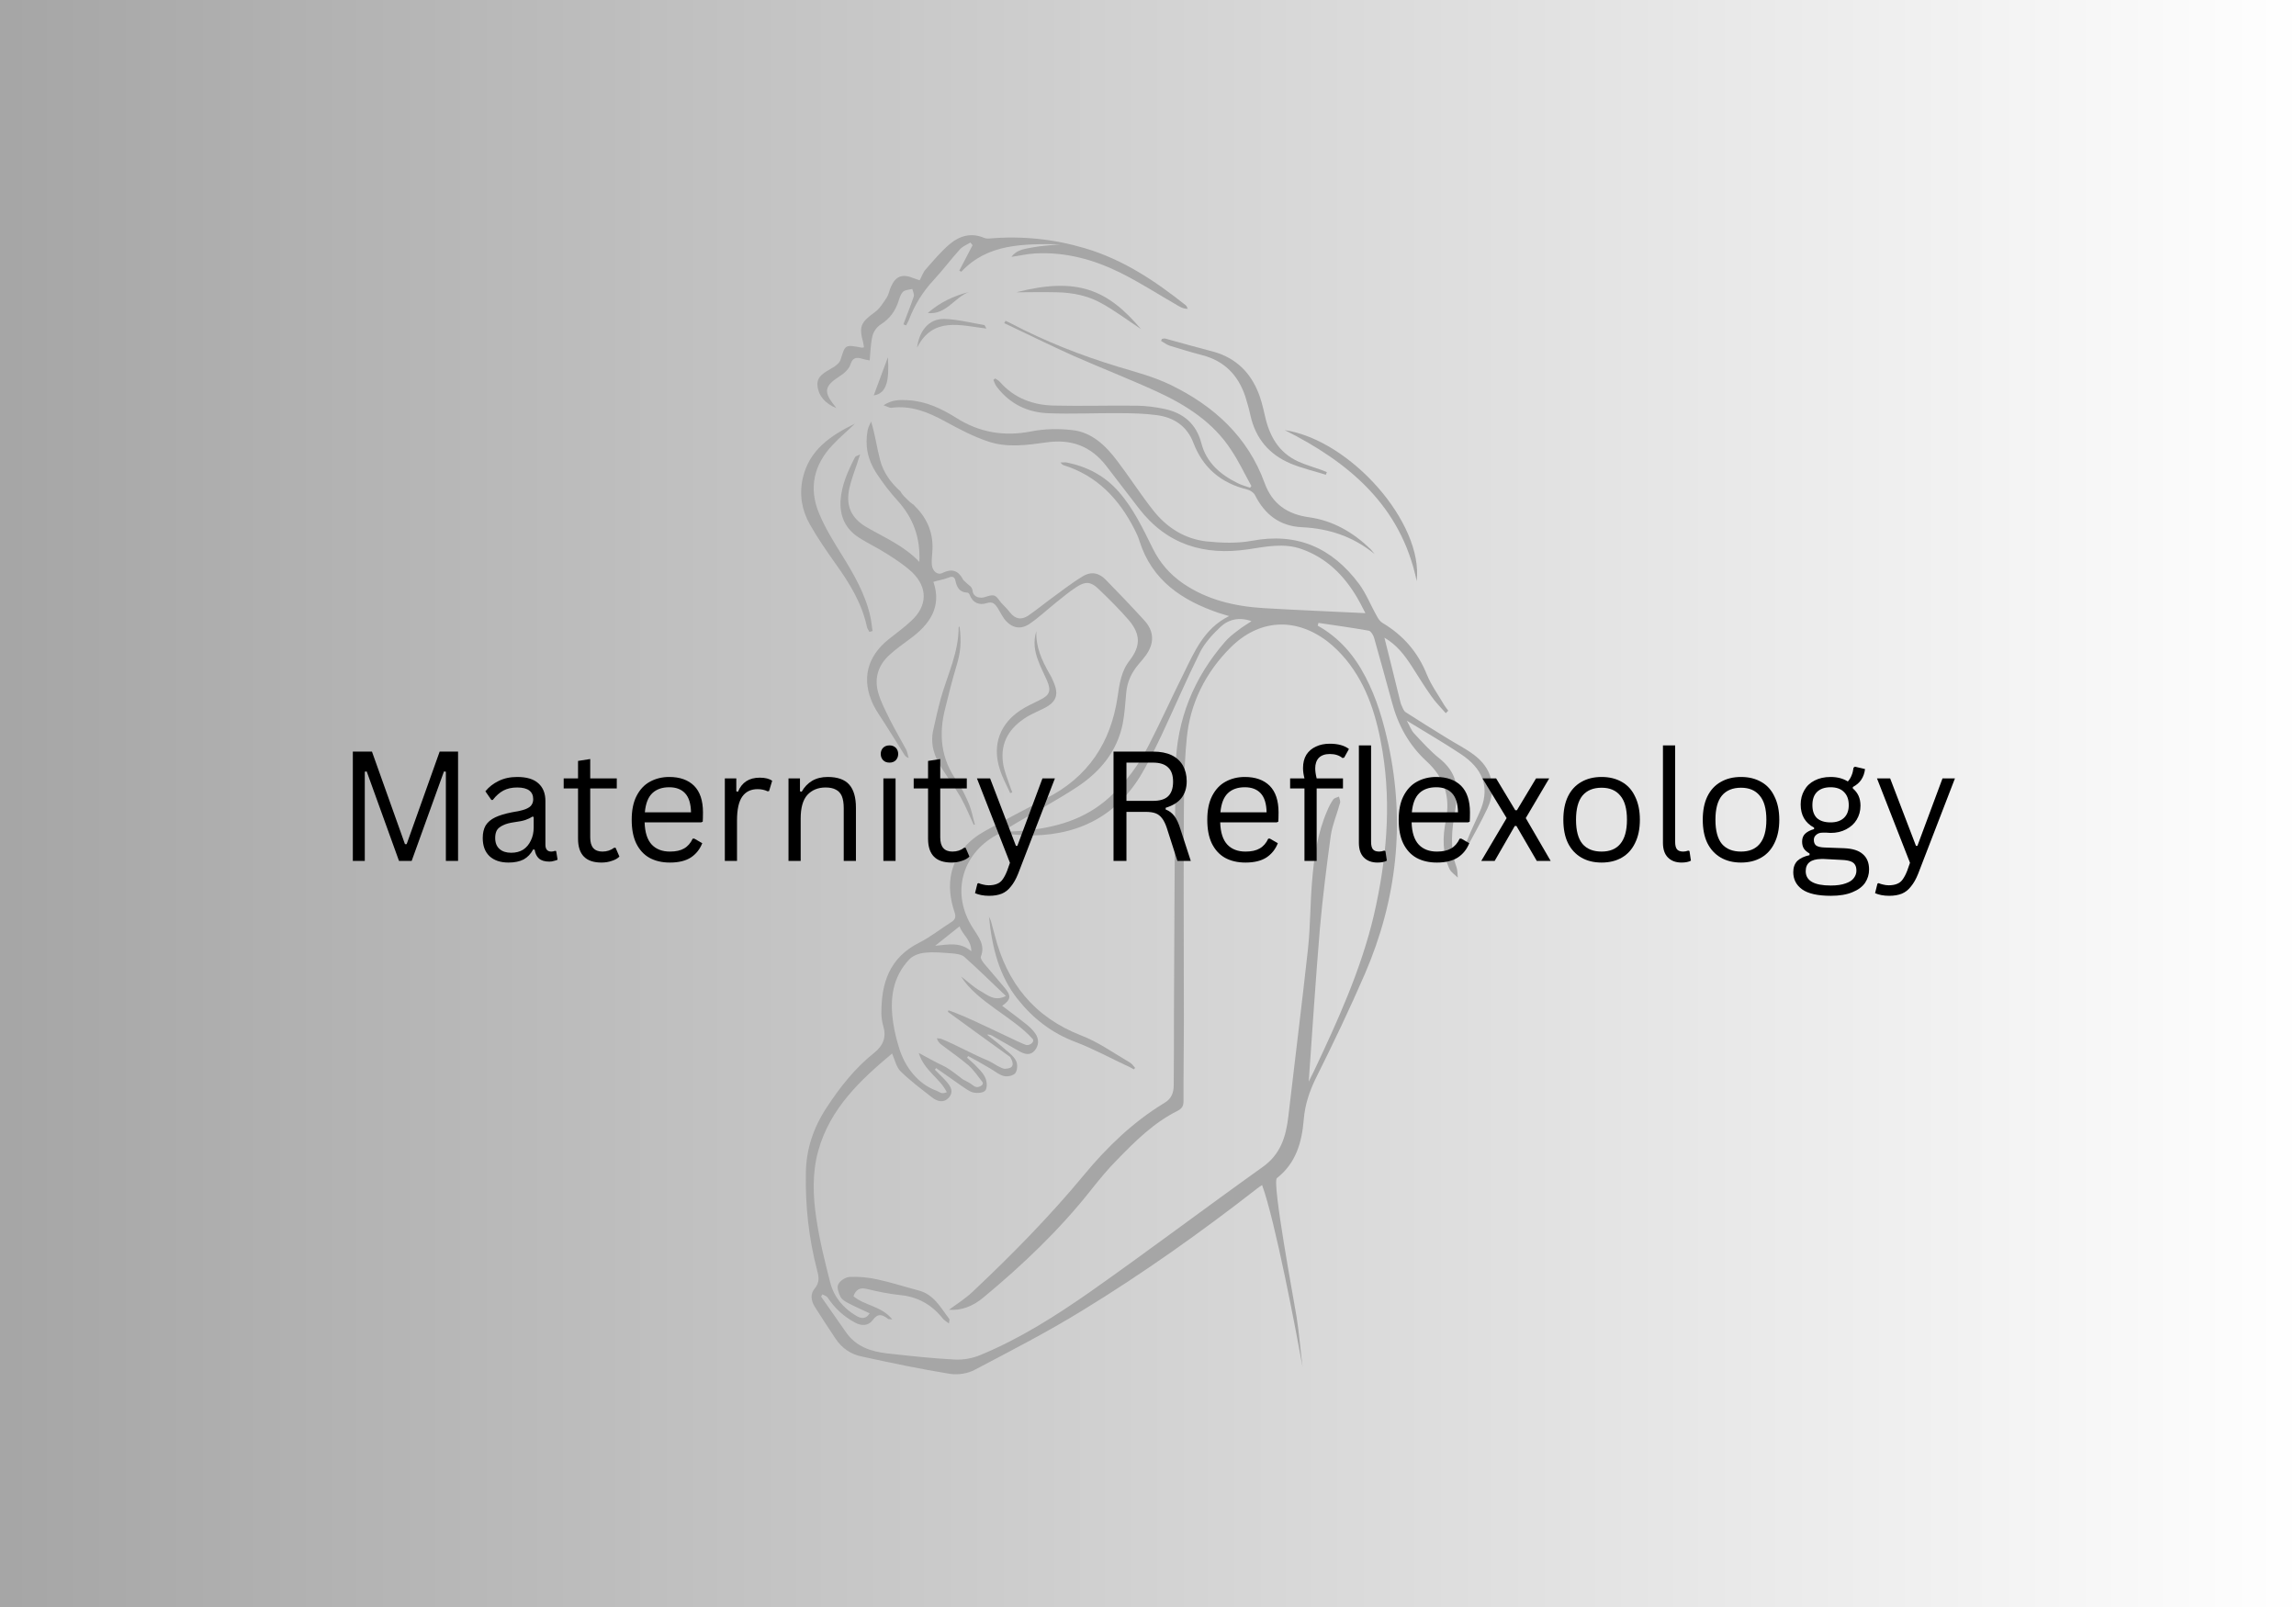 <svg xmlns="http://www.w3.org/2000/svg" xmlns:xlink="http://www.w3.org/1999/xlink" width="200" zoomAndPan="magnify" viewBox="0 0 150 105" height="140" preserveAspectRatio="xMidYMid meet" version="1.0"><defs><g/><linearGradient x1="0" gradientTransform="matrix(0.75, 0, 0, 0.75, 0, -0)" y1="70" x2="200" gradientUnits="userSpaceOnUse" y2="70" id="d61c2b472b"><stop stop-opacity="1" stop-color="rgb(65.099%, 65.099%, 65.099%)" offset="0"/><stop stop-opacity="1" stop-color="rgb(65.234%, 65.234%, 65.234%)" offset="0.008"/><stop stop-opacity="1" stop-color="rgb(65.508%, 65.508%, 65.508%)" offset="0.016"/><stop stop-opacity="1" stop-color="rgb(65.781%, 65.781%, 65.781%)" offset="0.023"/><stop stop-opacity="1" stop-color="rgb(66.052%, 66.052%, 66.052%)" offset="0.031"/><stop stop-opacity="1" stop-color="rgb(66.325%, 66.325%, 66.325%)" offset="0.039"/><stop stop-opacity="1" stop-color="rgb(66.599%, 66.599%, 66.599%)" offset="0.047"/><stop stop-opacity="1" stop-color="rgb(66.872%, 66.872%, 66.872%)" offset="0.055"/><stop stop-opacity="1" stop-color="rgb(67.143%, 67.143%, 67.143%)" offset="0.062"/><stop stop-opacity="1" stop-color="rgb(67.416%, 67.416%, 67.416%)" offset="0.07"/><stop stop-opacity="1" stop-color="rgb(67.69%, 67.69%, 67.69%)" offset="0.078"/><stop stop-opacity="1" stop-color="rgb(67.961%, 67.961%, 67.961%)" offset="0.086"/><stop stop-opacity="1" stop-color="rgb(68.234%, 68.234%, 68.234%)" offset="0.094"/><stop stop-opacity="1" stop-color="rgb(68.507%, 68.507%, 68.507%)" offset="0.102"/><stop stop-opacity="1" stop-color="rgb(68.779%, 68.779%, 68.779%)" offset="0.109"/><stop stop-opacity="1" stop-color="rgb(69.052%, 69.052%, 69.052%)" offset="0.117"/><stop stop-opacity="1" stop-color="rgb(69.325%, 69.325%, 69.325%)" offset="0.125"/><stop stop-opacity="1" stop-color="rgb(69.597%, 69.597%, 69.597%)" offset="0.133"/><stop stop-opacity="1" stop-color="rgb(69.87%, 69.87%, 69.87%)" offset="0.141"/><stop stop-opacity="1" stop-color="rgb(70.143%, 70.143%, 70.143%)" offset="0.148"/><stop stop-opacity="1" stop-color="rgb(70.416%, 70.416%, 70.416%)" offset="0.156"/><stop stop-opacity="1" stop-color="rgb(70.688%, 70.688%, 70.688%)" offset="0.164"/><stop stop-opacity="1" stop-color="rgb(70.961%, 70.961%, 70.961%)" offset="0.172"/><stop stop-opacity="1" stop-color="rgb(71.234%, 71.234%, 71.234%)" offset="0.18"/><stop stop-opacity="1" stop-color="rgb(71.506%, 71.506%, 71.506%)" offset="0.188"/><stop stop-opacity="1" stop-color="rgb(71.779%, 71.779%, 71.779%)" offset="0.195"/><stop stop-opacity="1" stop-color="rgb(72.052%, 72.052%, 72.052%)" offset="0.203"/><stop stop-opacity="1" stop-color="rgb(72.324%, 72.324%, 72.324%)" offset="0.211"/><stop stop-opacity="1" stop-color="rgb(72.597%, 72.597%, 72.597%)" offset="0.219"/><stop stop-opacity="1" stop-color="rgb(72.87%, 72.87%, 72.87%)" offset="0.227"/><stop stop-opacity="1" stop-color="rgb(73.141%, 73.141%, 73.141%)" offset="0.234"/><stop stop-opacity="1" stop-color="rgb(73.415%, 73.415%, 73.415%)" offset="0.242"/><stop stop-opacity="1" stop-color="rgb(73.688%, 73.688%, 73.688%)" offset="0.25"/><stop stop-opacity="1" stop-color="rgb(73.959%, 73.959%, 73.959%)" offset="0.258"/><stop stop-opacity="1" stop-color="rgb(74.232%, 74.232%, 74.232%)" offset="0.266"/><stop stop-opacity="1" stop-color="rgb(74.506%, 74.506%, 74.506%)" offset="0.273"/><stop stop-opacity="1" stop-color="rgb(74.779%, 74.779%, 74.779%)" offset="0.281"/><stop stop-opacity="1" stop-color="rgb(75.05%, 75.05%, 75.05%)" offset="0.289"/><stop stop-opacity="1" stop-color="rgb(75.323%, 75.323%, 75.323%)" offset="0.297"/><stop stop-opacity="1" stop-color="rgb(75.597%, 75.597%, 75.597%)" offset="0.305"/><stop stop-opacity="1" stop-color="rgb(75.868%, 75.868%, 75.868%)" offset="0.312"/><stop stop-opacity="1" stop-color="rgb(76.141%, 76.141%, 76.141%)" offset="0.32"/><stop stop-opacity="1" stop-color="rgb(76.414%, 76.414%, 76.414%)" offset="0.328"/><stop stop-opacity="1" stop-color="rgb(76.686%, 76.686%, 76.686%)" offset="0.336"/><stop stop-opacity="1" stop-color="rgb(76.959%, 76.959%, 76.959%)" offset="0.344"/><stop stop-opacity="1" stop-color="rgb(77.232%, 77.232%, 77.232%)" offset="0.352"/><stop stop-opacity="1" stop-color="rgb(77.504%, 77.504%, 77.504%)" offset="0.359"/><stop stop-opacity="1" stop-color="rgb(77.777%, 77.777%, 77.777%)" offset="0.367"/><stop stop-opacity="1" stop-color="rgb(78.05%, 78.05%, 78.05%)" offset="0.375"/><stop stop-opacity="1" stop-color="rgb(78.322%, 78.322%, 78.322%)" offset="0.383"/><stop stop-opacity="1" stop-color="rgb(78.595%, 78.595%, 78.595%)" offset="0.391"/><stop stop-opacity="1" stop-color="rgb(78.868%, 78.868%, 78.868%)" offset="0.398"/><stop stop-opacity="1" stop-color="rgb(79.141%, 79.141%, 79.141%)" offset="0.406"/><stop stop-opacity="1" stop-color="rgb(79.413%, 79.413%, 79.413%)" offset="0.414"/><stop stop-opacity="1" stop-color="rgb(79.686%, 79.686%, 79.686%)" offset="0.422"/><stop stop-opacity="1" stop-color="rgb(79.959%, 79.959%, 79.959%)" offset="0.43"/><stop stop-opacity="1" stop-color="rgb(80.231%, 80.231%, 80.231%)" offset="0.438"/><stop stop-opacity="1" stop-color="rgb(80.504%, 80.504%, 80.504%)" offset="0.445"/><stop stop-opacity="1" stop-color="rgb(80.777%, 80.777%, 80.777%)" offset="0.453"/><stop stop-opacity="1" stop-color="rgb(81.049%, 81.049%, 81.049%)" offset="0.461"/><stop stop-opacity="1" stop-color="rgb(81.322%, 81.322%, 81.322%)" offset="0.469"/><stop stop-opacity="1" stop-color="rgb(81.595%, 81.595%, 81.595%)" offset="0.477"/><stop stop-opacity="1" stop-color="rgb(81.866%, 81.866%, 81.866%)" offset="0.484"/><stop stop-opacity="1" stop-color="rgb(82.14%, 82.14%, 82.14%)" offset="0.492"/><stop stop-opacity="1" stop-color="rgb(82.413%, 82.413%, 82.413%)" offset="0.5"/><stop stop-opacity="1" stop-color="rgb(82.684%, 82.684%, 82.684%)" offset="0.508"/><stop stop-opacity="1" stop-color="rgb(82.957%, 82.957%, 82.957%)" offset="0.516"/><stop stop-opacity="1" stop-color="rgb(83.231%, 83.231%, 83.231%)" offset="0.523"/><stop stop-opacity="1" stop-color="rgb(83.504%, 83.504%, 83.504%)" offset="0.531"/><stop stop-opacity="1" stop-color="rgb(83.775%, 83.775%, 83.775%)" offset="0.539"/><stop stop-opacity="1" stop-color="rgb(84.048%, 84.048%, 84.048%)" offset="0.547"/><stop stop-opacity="1" stop-color="rgb(84.322%, 84.322%, 84.322%)" offset="0.555"/><stop stop-opacity="1" stop-color="rgb(84.593%, 84.593%, 84.593%)" offset="0.562"/><stop stop-opacity="1" stop-color="rgb(84.866%, 84.866%, 84.866%)" offset="0.57"/><stop stop-opacity="1" stop-color="rgb(85.139%, 85.139%, 85.139%)" offset="0.578"/><stop stop-opacity="1" stop-color="rgb(85.411%, 85.411%, 85.411%)" offset="0.586"/><stop stop-opacity="1" stop-color="rgb(85.684%, 85.684%, 85.684%)" offset="0.594"/><stop stop-opacity="1" stop-color="rgb(85.957%, 85.957%, 85.957%)" offset="0.602"/><stop stop-opacity="1" stop-color="rgb(86.229%, 86.229%, 86.229%)" offset="0.609"/><stop stop-opacity="1" stop-color="rgb(86.502%, 86.502%, 86.502%)" offset="0.617"/><stop stop-opacity="1" stop-color="rgb(86.775%, 86.775%, 86.775%)" offset="0.625"/><stop stop-opacity="1" stop-color="rgb(87.047%, 87.047%, 87.047%)" offset="0.633"/><stop stop-opacity="1" stop-color="rgb(87.32%, 87.32%, 87.32%)" offset="0.641"/><stop stop-opacity="1" stop-color="rgb(87.593%, 87.593%, 87.593%)" offset="0.648"/><stop stop-opacity="1" stop-color="rgb(87.866%, 87.866%, 87.866%)" offset="0.656"/><stop stop-opacity="1" stop-color="rgb(88.138%, 88.138%, 88.138%)" offset="0.664"/><stop stop-opacity="1" stop-color="rgb(88.411%, 88.411%, 88.411%)" offset="0.672"/><stop stop-opacity="1" stop-color="rgb(88.684%, 88.684%, 88.684%)" offset="0.68"/><stop stop-opacity="1" stop-color="rgb(88.956%, 88.956%, 88.956%)" offset="0.688"/><stop stop-opacity="1" stop-color="rgb(89.229%, 89.229%, 89.229%)" offset="0.695"/><stop stop-opacity="1" stop-color="rgb(89.502%, 89.502%, 89.502%)" offset="0.703"/><stop stop-opacity="1" stop-color="rgb(89.774%, 89.774%, 89.774%)" offset="0.711"/><stop stop-opacity="1" stop-color="rgb(90.047%, 90.047%, 90.047%)" offset="0.719"/><stop stop-opacity="1" stop-color="rgb(90.32%, 90.32%, 90.32%)" offset="0.727"/><stop stop-opacity="1" stop-color="rgb(90.591%, 90.591%, 90.591%)" offset="0.734"/><stop stop-opacity="1" stop-color="rgb(90.865%, 90.865%, 90.865%)" offset="0.742"/><stop stop-opacity="1" stop-color="rgb(91.138%, 91.138%, 91.138%)" offset="0.75"/><stop stop-opacity="1" stop-color="rgb(91.409%, 91.409%, 91.409%)" offset="0.758"/><stop stop-opacity="1" stop-color="rgb(91.682%, 91.682%, 91.682%)" offset="0.766"/><stop stop-opacity="1" stop-color="rgb(91.956%, 91.956%, 91.956%)" offset="0.773"/><stop stop-opacity="1" stop-color="rgb(92.229%, 92.229%, 92.229%)" offset="0.781"/><stop stop-opacity="1" stop-color="rgb(92.5%, 92.5%, 92.5%)" offset="0.789"/><stop stop-opacity="1" stop-color="rgb(92.773%, 92.773%, 92.773%)" offset="0.797"/><stop stop-opacity="1" stop-color="rgb(93.047%, 93.047%, 93.047%)" offset="0.805"/><stop stop-opacity="1" stop-color="rgb(93.318%, 93.318%, 93.318%)" offset="0.812"/><stop stop-opacity="1" stop-color="rgb(93.591%, 93.591%, 93.591%)" offset="0.82"/><stop stop-opacity="1" stop-color="rgb(93.864%, 93.864%, 93.864%)" offset="0.828"/><stop stop-opacity="1" stop-color="rgb(94.136%, 94.136%, 94.136%)" offset="0.836"/><stop stop-opacity="1" stop-color="rgb(94.409%, 94.409%, 94.409%)" offset="0.844"/><stop stop-opacity="1" stop-color="rgb(94.682%, 94.682%, 94.682%)" offset="0.852"/><stop stop-opacity="1" stop-color="rgb(94.954%, 94.954%, 94.954%)" offset="0.859"/><stop stop-opacity="1" stop-color="rgb(95.227%, 95.227%, 95.227%)" offset="0.867"/><stop stop-opacity="1" stop-color="rgb(95.5%, 95.5%, 95.5%)" offset="0.875"/><stop stop-opacity="1" stop-color="rgb(95.772%, 95.772%, 95.772%)" offset="0.883"/><stop stop-opacity="1" stop-color="rgb(96.045%, 96.045%, 96.045%)" offset="0.891"/><stop stop-opacity="1" stop-color="rgb(96.318%, 96.318%, 96.318%)" offset="0.898"/><stop stop-opacity="1" stop-color="rgb(96.591%, 96.591%, 96.591%)" offset="0.906"/><stop stop-opacity="1" stop-color="rgb(96.863%, 96.863%, 96.863%)" offset="0.914"/><stop stop-opacity="1" stop-color="rgb(97.136%, 97.136%, 97.136%)" offset="0.922"/><stop stop-opacity="1" stop-color="rgb(97.409%, 97.409%, 97.409%)" offset="0.93"/><stop stop-opacity="1" stop-color="rgb(97.681%, 97.681%, 97.681%)" offset="0.938"/><stop stop-opacity="1" stop-color="rgb(97.954%, 97.954%, 97.954%)" offset="0.945"/><stop stop-opacity="1" stop-color="rgb(98.227%, 98.227%, 98.227%)" offset="0.953"/><stop stop-opacity="1" stop-color="rgb(98.499%, 98.499%, 98.499%)" offset="0.961"/><stop stop-opacity="1" stop-color="rgb(98.772%, 98.772%, 98.772%)" offset="0.969"/><stop stop-opacity="1" stop-color="rgb(99.045%, 99.045%, 99.045%)" offset="0.977"/><stop stop-opacity="1" stop-color="rgb(99.316%, 99.316%, 99.316%)" offset="0.984"/><stop stop-opacity="1" stop-color="rgb(99.59%, 99.59%, 99.59%)" offset="0.992"/><stop stop-opacity="1" stop-color="rgb(99.863%, 99.863%, 99.863%)" offset="1"/></linearGradient><clipPath id="8bb7c40a28"><path d="M 52.176 26 L 97.926 26 L 97.926 90 L 52.176 90 Z M 52.176 26 " clip-rule="nonzero"/></clipPath><clipPath id="6e1a7b5740"><path d="M 53 15.164 L 78 15.164 L 78 27 L 53 27 Z M 53 15.164 " clip-rule="nonzero"/></clipPath><clipPath id="1f187bb442"><path d="M 52.176 27 L 58 27 L 58 42 L 52.176 42 Z M 52.176 27 " clip-rule="nonzero"/></clipPath></defs><rect x="-15" width="180" fill="#ffffff" y="-10.5" height="126" fill-opacity="1"/><rect x="-15" fill="url(#d61c2b472b)" width="180" y="-10.5" height="126"/><g clip-path="url(#8bb7c40a28)"><path fill="#a6a6a6" d="M 53.234 84.18 C 52.93 84.523 52.977 84.973 53.223 85.371 C 53.676 86.078 54.125 86.785 54.594 87.477 C 55 88.086 55.59 88.488 56.281 88.629 C 58.203 89.051 60.133 89.453 62.059 89.766 C 62.582 89.848 63.227 89.75 63.684 89.5 C 66.051 88.254 68.438 87.027 70.715 85.625 C 74.684 83.199 78.469 80.508 82.141 77.648 C 82.219 77.578 82.32 77.523 82.453 77.43 C 83.309 79.77 84.66 86.91 85.098 89.312 C 84.957 88.223 84.879 87.117 84.707 86.039 C 84.527 84.941 83.09 77.242 83.422 76.977 C 84.66 76.008 85.051 74.645 85.172 73.184 C 85.25 72.188 85.539 71.316 85.984 70.414 C 87.102 68.176 88.184 65.91 89.18 63.609 C 91.254 58.789 91.816 53.785 90.703 48.629 C 90.367 47.109 89.941 45.625 89.211 44.234 C 88.488 42.828 87.492 41.664 86.086 40.879 C 86.105 40.82 86.121 40.762 86.137 40.699 C 87.227 40.863 88.324 41.012 89.418 41.207 C 89.559 41.234 89.73 41.504 89.777 41.695 C 90.176 43.094 90.555 44.496 90.938 45.887 C 91.332 47.375 92.051 48.684 93.184 49.727 C 94.352 50.793 94.77 52.051 94.461 53.605 C 94.242 54.668 94.227 55.75 94.691 56.77 C 94.801 57 95.051 57.152 95.238 57.344 C 95.215 57.109 95.23 56.875 95.152 56.648 C 94.707 55.426 94.848 54.199 95.066 52.961 C 95.113 52.695 95.137 52.418 95.16 52.148 C 95.27 51.066 94.895 50.242 94.039 49.555 C 93.434 49.07 92.906 48.477 92.375 47.91 C 92.188 47.703 92.094 47.422 91.91 47.09 C 93.137 47.844 94.305 48.516 95.418 49.258 C 96.871 50.211 97.297 51.387 96.777 52.793 C 96.621 53.195 96.426 53.574 96.258 53.961 C 96.094 54.309 95.953 54.648 95.812 55 C 95.758 55.145 95.75 55.309 95.781 55.477 C 96.25 54.602 96.746 53.734 97.172 52.828 C 97.805 51.461 97.477 50.188 96.266 49.297 C 95.734 48.902 95.129 48.598 94.57 48.25 C 93.652 47.684 92.734 47.117 91.84 46.539 C 91.715 46.457 91.645 46.277 91.582 46.125 C 91.52 46.008 91.488 45.875 91.457 45.742 C 91.133 44.406 90.797 43.07 90.445 41.664 C 91.254 42.137 91.754 42.797 92.219 43.512 C 92.641 44.172 93.051 44.84 93.504 45.48 C 93.777 45.879 94.133 46.227 94.453 46.598 C 94.5 46.547 94.57 46.496 94.617 46.438 C 94.539 46.328 94.445 46.215 94.367 46.094 C 93.977 45.422 93.504 44.777 93.215 44.066 C 92.625 42.602 91.668 41.504 90.324 40.703 C 90.168 40.613 90.043 40.434 89.957 40.266 C 89.559 39.57 89.266 38.805 88.797 38.164 C 87.039 35.801 84.754 34.773 81.785 35.336 C 80.82 35.512 79.801 35.477 78.828 35.375 C 77.391 35.215 76.215 34.465 75.328 33.332 C 74.504 32.285 73.789 31.164 72.98 30.102 C 72.234 29.113 71.332 28.242 70.055 28.102 C 69.168 28 68.234 28.016 67.363 28.188 C 65.59 28.535 63.973 28.258 62.457 27.293 C 61.5 26.691 60.473 26.211 59.309 26.148 C 58.809 26.125 58.297 26.102 57.723 26.477 C 57.961 26.562 58.102 26.656 58.234 26.645 C 59.5 26.477 60.613 26.918 61.695 27.508 C 62.621 28.012 63.555 28.512 64.551 28.844 C 65.793 29.27 67.102 29.082 68.359 28.906 C 70 28.668 71.285 29.16 72.281 30.453 C 72.996 31.375 73.688 32.297 74.402 33.215 C 76.23 35.582 78.656 36.324 81.551 35.891 C 82.703 35.719 83.867 35.461 85.035 35.875 C 86.668 36.453 87.805 37.594 88.66 39.043 C 88.875 39.406 89.055 39.789 89.203 40.062 C 86.996 39.953 84.77 39.867 82.547 39.734 C 80.664 39.617 78.859 39.199 77.273 38.109 C 76.426 37.52 75.781 36.781 75.32 35.852 C 74.676 34.559 74.062 33.238 73.09 32.133 C 72.188 31.098 71.051 30.5 69.73 30.227 C 69.613 30.199 69.496 30.219 69.277 30.219 C 69.387 30.332 69.418 30.375 69.473 30.391 C 71.672 31.074 73.105 32.598 74.121 34.59 C 74.246 34.832 74.363 35.086 74.441 35.344 C 75.258 37.93 77.227 39.234 79.637 40.055 C 79.832 40.117 80.027 40.172 80.297 40.254 C 78.641 41.074 78.02 42.617 77.297 44.074 C 76.527 45.617 75.82 47.188 75.031 48.723 C 74.395 49.996 73.539 51.121 72.48 52.094 C 70.848 53.582 68.875 54.105 66.758 54.285 C 66.371 54.316 65.98 54.348 65.543 54.305 C 65.801 54.145 66.051 53.973 66.324 53.82 C 67.676 53.02 69.062 52.281 70.367 51.422 C 71.859 50.438 72.98 49.109 73.348 47.289 C 73.477 46.621 73.516 45.938 73.578 45.254 C 73.641 44.531 73.945 43.91 74.41 43.371 C 74.566 43.191 74.723 43.004 74.863 42.816 C 75.438 42.008 75.406 41.219 74.723 40.496 C 73.906 39.602 73.074 38.73 72.227 37.867 C 71.805 37.434 71.285 37.316 70.73 37.66 C 69.977 38.117 69.277 38.672 68.562 39.191 C 68.094 39.535 67.645 39.906 67.172 40.227 C 66.727 40.52 66.34 40.457 65.996 40.031 C 65.816 39.797 65.605 39.594 65.406 39.383 C 65.289 39.242 65.156 39.004 64.984 38.926 C 64.719 38.816 64.379 39.059 64.098 39.051 C 63.879 39.051 63.68 38.965 63.578 38.762 C 63.555 38.695 63.539 38.621 63.531 38.555 C 63.508 38.473 63.484 38.406 63.43 38.34 C 63.406 38.312 62.84 37.859 62.902 37.828 C 62.902 37.828 62.902 37.828 62.902 37.832 C 62.59 37.266 62.172 37.141 61.578 37.434 C 61.25 37.602 60.926 37.328 60.879 36.91 C 60.863 36.664 60.879 36.398 60.902 36.145 C 61.02 34.941 60.629 33.914 59.773 33.074 C 59.742 33.047 59.719 33.016 59.688 32.98 C 59.594 32.922 59.5 32.844 59.418 32.777 C 59.293 32.66 59.168 32.535 59.043 32.406 C 58.949 32.305 58.879 32.203 58.816 32.094 C 58.188 31.535 57.707 30.863 57.496 30.055 C 57.285 29.246 57.176 28.402 56.91 27.547 C 56.836 27.727 56.727 27.898 56.688 28.094 C 56.492 29.098 56.688 30.039 57.238 30.887 C 57.656 31.527 58.125 32.148 58.637 32.707 C 59.656 33.832 60.141 35.129 60.062 36.715 C 59.074 35.668 57.812 35.137 56.648 34.465 C 55.605 33.871 55.23 33.035 55.496 31.875 C 55.621 31.324 55.824 30.801 56.004 30.266 C 56.047 30.109 56.102 29.961 56.195 29.688 C 56.008 29.789 55.902 29.801 55.863 29.867 C 55.402 30.762 54.984 31.672 54.914 32.707 C 54.859 33.73 55.23 34.551 56.094 35.113 C 56.68 35.492 57.316 35.789 57.906 36.164 C 58.492 36.539 59.09 36.918 59.594 37.395 C 60.629 38.395 60.59 39.609 59.523 40.574 C 59.074 41.004 58.547 41.371 58.062 41.766 C 56.633 42.902 56.266 44.406 57.051 46.047 C 57.27 46.496 57.566 46.883 57.828 47.312 C 58.25 47.969 58.66 48.637 59.074 49.297 C 59.137 49.391 59.199 49.48 59.367 49.523 C 59.305 49.344 59.289 49.145 59.199 48.973 C 58.855 48.332 58.48 47.695 58.148 47.043 C 57.859 46.449 57.535 45.855 57.363 45.215 C 57.113 44.293 57.387 43.449 58.102 42.801 C 58.512 42.422 58.973 42.094 59.43 41.758 C 60.73 40.812 61.547 39.664 60.98 38.016 C 61.32 37.914 61.656 37.867 61.965 37.742 C 62.215 37.633 62.363 37.688 62.418 37.938 C 62.512 38.375 62.68 38.707 63.211 38.723 C 63.258 38.723 63.336 38.805 63.352 38.871 C 63.555 39.406 63.988 39.562 64.473 39.406 C 64.859 39.285 65 39.469 65.172 39.711 C 65.32 39.945 65.434 40.188 65.59 40.41 C 66.043 41.02 66.633 41.176 67.246 40.773 C 67.855 40.359 68.391 39.855 68.965 39.391 C 69.418 39.039 69.859 38.652 70.352 38.34 C 70.91 37.977 71.27 38.008 71.742 38.457 C 72.449 39.133 73.133 39.812 73.773 40.551 C 74.52 41.461 74.52 42.211 73.805 43.148 C 73.242 43.863 73.133 44.699 73.012 45.543 C 72.566 48.535 71.082 50.777 68.344 52.168 C 67.016 52.852 65.684 53.559 64.371 54.285 C 63.297 54.879 62.48 55.734 62.168 56.988 C 61.965 57.887 62.074 58.758 62.363 59.605 C 62.465 59.906 62.41 60.086 62.152 60.246 C 61.453 60.691 60.785 61.223 60.055 61.594 C 58.109 62.566 57.566 64.238 57.582 66.23 C 57.59 66.496 57.625 66.773 57.703 67.031 C 57.922 67.77 57.703 68.316 57.113 68.789 C 55.859 69.785 54.875 71.035 54.004 72.367 C 53.148 73.664 52.664 75.082 52.648 76.652 C 52.609 78.797 52.836 80.906 53.379 82.984 C 53.496 83.402 53.566 83.777 53.234 84.18 Z M 62.184 62.293 C 62.465 62.316 62.805 62.355 63 62.52 C 63.902 63.32 64.766 64.176 65.715 65.078 C 64.969 65.453 64.531 65.016 64.082 64.77 C 63.613 64.512 63.227 64.129 62.789 63.805 C 63.832 65.469 66.191 66.449 67.473 67.895 C 67.598 68.105 67.27 68.312 67.059 68.281 C 66.812 68.25 63.754 66.695 62.543 66.23 C 62.355 66.145 62.152 66.082 61.965 66.012 C 61.949 66.043 61.934 66.082 61.926 66.113 C 63.273 67.094 64.609 68.066 65.992 69.059 C 66.445 69.816 65.855 69.809 65.691 69.832 C 65.441 69.871 64.828 69.418 64.609 69.324 C 63.527 68.883 62.59 68.328 61.516 67.887 C 61.422 67.848 61.312 67.855 61.203 67.84 C 61.266 68.035 61.359 68.141 61.469 68.23 C 62.059 68.688 62.688 69.109 63.258 69.598 C 63.605 69.902 63.879 70.305 64.176 70.688 C 64.301 70.848 64.066 70.988 63.926 71.02 C 63.707 71.082 63.539 70.879 63.375 70.781 C 63.234 70.688 63.062 70.617 62.914 70.531 C 62.766 70.422 62.617 70.312 62.473 70.195 C 62.184 69.977 61.891 69.754 61.555 69.605 C 61.062 69.371 60.605 69.109 60.023 68.797 C 60.363 69.945 61.406 70.445 61.855 71.363 C 61.484 71.52 61.406 71.348 61.188 71.27 C 59.98 70.832 59.121 69.73 58.738 68.469 C 58.574 67.941 58.434 67.379 58.355 66.836 C 58.125 65.305 58.293 63.852 59.414 62.676 C 59.656 62.426 60.082 62.277 60.441 62.25 C 61.016 62.188 61.609 62.25 62.184 62.293 Z M 62.688 60.527 C 62.883 61.09 63.457 61.406 63.457 62.156 C 62.719 61.523 61.949 61.719 61.094 61.797 C 61.672 61.34 62.152 60.957 62.688 60.527 Z M 53.645 84.723 C 53.668 84.66 53.691 84.621 53.723 84.57 C 53.84 84.633 53.996 84.676 54.062 84.77 C 54.531 85.473 55.113 86.016 55.852 86.414 C 56.297 86.652 56.723 86.637 57.012 86.258 C 57.363 85.781 57.641 85.891 58.016 86.172 C 58.047 86.203 58.125 86.188 58.297 86.211 C 57.578 85.316 56.477 85.316 55.758 84.691 C 55.914 84.266 56.172 84.102 56.629 84.219 C 57.348 84.391 58.062 84.539 58.793 84.617 C 59.945 84.723 60.863 85.238 61.586 86.141 C 61.672 86.258 61.809 86.328 61.996 86.473 C 62.012 86.297 62.051 86.211 62.012 86.172 C 61.453 85.441 61.016 84.57 59.992 84.312 C 59.105 84.078 58.234 83.793 57.332 83.598 C 56.723 83.465 56.109 83.402 55.512 83.434 C 55.246 83.441 54.875 83.684 54.766 83.914 C 54.656 84.117 54.789 84.492 54.914 84.738 C 55 84.91 55.23 85.051 55.418 85.145 C 55.867 85.387 56.336 85.578 56.816 85.812 C 56.555 86.219 56.25 86.156 55.93 85.969 C 55.09 85.473 54.484 84.742 54.242 83.809 C 53.887 82.422 53.535 81.023 53.332 79.609 C 53.109 78.145 53.055 76.637 53.457 75.191 C 54.234 72.406 56.227 70.555 58.281 68.836 C 58.465 69.258 58.559 69.73 58.84 70.004 C 59.477 70.625 60.191 71.16 60.895 71.707 C 61.234 71.969 61.656 72.094 61.996 71.707 C 62.324 71.316 62.105 70.977 61.824 70.656 C 61.586 70.383 61.32 70.145 61.078 69.895 C 61.109 69.855 61.133 69.824 61.156 69.785 C 61.719 70.168 62.262 70.57 62.82 70.953 C 63.07 71.113 63.312 71.316 63.574 71.379 C 63.832 71.441 64.215 71.418 64.363 71.262 C 64.5 71.113 64.488 70.727 64.398 70.492 C 64.301 70.215 64.082 69.973 63.863 69.754 C 63.656 69.512 63.406 69.324 63.18 69.109 C 63.203 69.078 63.227 69.031 63.25 69 C 63.723 69.258 64.184 69.512 64.641 69.785 C 64.953 69.957 65.242 70.215 65.574 70.305 C 65.809 70.367 66.191 70.289 66.328 70.121 C 66.469 69.949 66.492 69.543 66.391 69.34 C 66.258 69.047 65.965 68.812 65.699 68.594 C 65.32 68.246 64.891 67.926 64.48 67.598 C 64.641 67.586 64.742 67.629 64.844 67.688 C 65.434 68.02 66.027 68.363 66.617 68.703 C 66.953 68.883 67.309 68.984 67.598 68.641 C 67.879 68.301 67.887 67.895 67.645 67.539 C 67.488 67.305 67.27 67.102 67.039 66.914 C 66.539 66.512 66.004 66.121 65.473 65.719 C 66.043 65.32 66.082 65.07 65.637 64.543 C 65.195 64.008 64.734 63.484 64.285 62.949 C 64.184 62.824 64.035 62.605 64.082 62.496 C 64.387 61.734 63.91 61.207 63.555 60.629 C 62.137 58.426 62.793 55.848 65.078 54.57 C 65.172 54.516 65.289 54.461 65.406 54.473 C 66.098 54.508 66.789 54.59 67.488 54.586 C 70.738 54.527 73.215 53.109 74.785 50.215 C 75.172 49.512 75.531 48.789 75.871 48.066 C 76.723 46.246 77.52 44.391 78.406 42.602 C 78.719 41.996 79.215 41.453 79.723 40.973 C 80.258 40.465 80.961 40.301 81.762 40.586 C 81.418 40.816 81.113 40.996 80.844 41.215 C 80.555 41.43 80.273 41.656 80.039 41.926 C 77.988 44.285 76.867 47.027 76.805 50.141 C 76.727 55.512 76.727 60.879 76.695 66.238 C 76.695 67.801 76.695 69.355 76.68 70.906 C 76.68 71.402 76.527 71.801 76.074 72.062 C 74.023 73.309 72.332 74.941 70.824 76.762 C 68.578 79.477 66.105 81.988 63.539 84.406 C 63.07 84.848 62.512 85.207 61.996 85.578 C 62.805 85.645 63.562 85.348 64.238 84.785 C 66.805 82.656 69.215 80.367 71.285 77.742 C 71.828 77.055 72.387 76.379 72.996 75.766 C 74.176 74.551 75.383 73.355 76.922 72.586 C 77.242 72.422 77.32 72.25 77.32 71.922 C 77.312 70.211 77.344 68.5 77.344 66.789 C 77.344 62.746 77.32 58.699 77.336 54.648 C 77.352 52.5 77.32 50.336 77.535 48.207 C 77.754 45.949 78.758 43.945 80.383 42.32 C 82.234 40.465 84.59 40.312 86.684 41.879 C 87.141 42.23 87.555 42.637 87.934 43.094 C 89.359 44.832 89.965 46.926 90.324 49.102 C 90.906 52.695 90.57 56.242 89.762 59.773 C 88.922 63.352 87.398 66.684 85.844 69.98 C 85.719 70.227 85.602 70.461 85.5 70.672 C 85.734 67.352 85.953 64.008 86.23 60.668 C 86.41 58.633 86.668 56.598 86.945 54.57 C 87.055 53.855 87.359 53.164 87.547 52.457 C 87.586 52.34 87.5 52.184 87.477 52.047 C 87.344 52.105 87.172 52.141 87.102 52.238 C 86.945 52.461 86.816 52.711 86.715 52.957 C 86.07 54.434 85.844 56.004 85.719 57.586 C 85.594 59.055 85.609 60.527 85.453 61.992 C 85.051 65.656 84.59 69.316 84.164 72.98 C 84.008 74.297 83.648 75.438 82.477 76.262 C 78.703 78.953 75.016 81.738 71.223 84.406 C 68.965 85.984 66.617 87.477 64.051 88.535 C 63.539 88.754 62.914 88.863 62.371 88.832 C 60.879 88.754 59.402 88.59 57.922 88.426 C 56.887 88.301 55.934 87.992 55.277 87.059 C 54.734 86.281 54.188 85.496 53.645 84.723 Z M 53.645 84.723 " fill-opacity="1" fill-rule="evenodd"/></g><path fill="#a6a6a6" d="M 65.605 21.113 C 67.105 21.82 68.594 22.559 70.086 23.23 C 71.922 24.039 73.781 24.762 75.59 25.59 C 77.496 26.469 79.262 27.594 80.43 29.398 C 80.934 30.145 81.316 30.969 81.754 31.758 C 81.719 31.797 81.688 31.836 81.668 31.867 C 81.395 31.77 81.098 31.695 80.84 31.559 C 79.723 31.004 78.812 30.227 78.484 28.953 C 78.152 27.68 77.301 26.98 76.074 26.719 C 75.492 26.598 74.891 26.516 74.301 26.508 C 72.488 26.484 70.684 26.543 68.863 26.5 C 67.496 26.473 66.258 26.02 65.32 24.949 C 65.238 24.855 65.125 24.801 65.016 24.727 C 64.969 24.762 64.938 24.793 64.898 24.824 C 64.969 24.98 65.023 25.164 65.141 25.301 C 65.988 26.398 67.137 26.953 68.492 27 C 70.039 27.062 71.602 26.98 73.148 26.996 C 73.957 27 74.77 27.016 75.547 27.121 C 76.68 27.262 77.551 27.84 77.965 28.934 C 78.594 30.574 79.777 31.566 81.48 31.984 C 81.668 32.027 81.898 32.18 81.984 32.34 C 82.629 33.621 83.602 34.379 85.066 34.449 C 86.82 34.531 88.41 35.059 89.809 36.203 C 89.715 36.098 89.637 35.98 89.543 35.883 C 88.41 34.789 87.102 34.02 85.523 33.797 C 84.102 33.602 83.121 32.93 82.621 31.566 C 81.52 28.527 79.293 26.516 76.477 25.148 C 75.383 24.617 74.176 24.301 73.004 23.949 C 70.598 23.215 68.266 22.297 66.043 21.129 C 65.926 21.062 65.809 21.016 65.691 20.961 C 65.668 21.016 65.637 21.055 65.605 21.113 Z M 65.605 21.113 " fill-opacity="1" fill-rule="evenodd"/><g clip-path="url(#6e1a7b5740)"><path fill="#a6a6a6" d="M 63.539 16.02 C 63.25 16.578 62.961 17.129 62.672 17.684 C 62.715 17.707 62.762 17.73 62.805 17.754 C 64.508 15.926 66.805 15.926 69.262 15.961 C 68.594 16.027 68.031 16.062 67.488 16.16 C 66.984 16.258 66.422 16.301 66.082 16.781 C 66.602 16.711 67.105 16.586 67.629 16.559 C 69.617 16.453 71.453 16.961 73.172 17.809 C 74.488 18.461 75.719 19.262 76.992 19.992 C 77.164 20.09 77.336 20.18 77.598 20.18 C 77.551 20.098 77.535 19.992 77.457 19.938 C 75.484 18.375 73.422 16.977 70.879 16.219 C 68.844 15.617 66.773 15.402 64.656 15.582 C 64.531 15.594 64.383 15.582 64.285 15.539 C 63.43 15.176 62.68 15.426 62.074 15.926 C 61.477 16.426 60.984 17.027 60.473 17.605 C 60.301 17.793 60.227 18.055 60.082 18.312 C 59.945 18.258 59.82 18.23 59.703 18.184 C 58.973 17.875 58.527 18.023 58.219 18.711 C 58.102 18.949 58.07 19.219 57.938 19.434 C 57.703 19.781 57.488 20.152 57.16 20.391 C 56.227 21.07 56.102 21.324 56.398 22.406 C 56.414 22.504 56.43 22.598 56.445 22.695 C 56.375 22.703 56.328 22.727 56.305 22.715 C 55.199 22.508 55.223 22.508 54.914 23.508 C 54.844 23.727 54.562 23.938 54.328 24.066 C 53.848 24.352 53.332 24.594 53.41 25.23 C 53.488 25.906 53.941 26.379 54.641 26.664 C 54.609 26.621 54.57 26.562 54.531 26.516 C 53.777 25.59 53.863 25.215 54.875 24.57 C 55.16 24.391 55.465 24.109 55.559 23.816 C 55.699 23.391 55.914 23.312 56.32 23.441 C 56.492 23.492 56.66 23.52 56.816 23.551 C 56.871 22.988 56.879 22.449 56.996 21.957 C 57.059 21.684 57.277 21.371 57.516 21.215 C 58.125 20.836 58.48 20.336 58.691 19.707 C 58.762 19.48 58.84 19.223 58.996 19.062 C 59.137 18.934 59.398 18.934 59.602 18.879 C 59.641 19.039 59.742 19.23 59.695 19.379 C 59.492 19.988 59.242 20.586 59.02 21.191 C 59.074 21.215 59.137 21.238 59.199 21.262 C 59.258 21.121 59.352 20.992 59.398 20.852 C 59.766 19.906 60.285 19.062 61 18.293 C 61.602 17.648 62.121 16.938 62.715 16.289 C 62.883 16.102 63.164 15.988 63.398 15.848 C 63.445 15.91 63.492 15.965 63.539 16.02 Z M 63.539 16.02 " fill-opacity="1" fill-rule="evenodd"/></g><g clip-path="url(#1f187bb442)"><path fill="#a6a6a6" d="M 57.004 41.227 C 56.957 40.914 56.926 40.602 56.863 40.301 C 56.539 38.824 55.793 37.539 55.012 36.277 C 54.461 35.398 53.91 34.504 53.512 33.547 C 52.82 31.898 53.164 30.363 54.398 29.07 C 54.855 28.578 55.379 28.148 55.852 27.68 C 54.281 28.453 52.867 29.383 52.445 31.25 C 52.207 32.32 52.383 33.344 52.914 34.273 C 53.418 35.16 54.004 36.008 54.594 36.84 C 55.496 38.105 56.297 39.391 56.633 40.938 C 56.648 41.059 56.738 41.168 56.801 41.289 C 56.863 41.27 56.934 41.25 57.004 41.227 Z M 57.004 41.227 " fill-opacity="1" fill-rule="evenodd"/></g><path fill="#a6a6a6" d="M 75.855 22.277 C 76.051 22.387 76.238 22.535 76.449 22.598 C 77.148 22.812 77.848 23.027 78.547 23.207 C 79.984 23.582 80.879 24.5 81.348 25.879 C 81.48 26.297 81.605 26.73 81.695 27.152 C 82.031 28.656 82.918 29.695 84.309 30.285 C 85.051 30.594 85.844 30.777 86.621 31.02 C 86.637 30.957 86.668 30.91 86.684 30.848 C 86.574 30.805 86.457 30.754 86.348 30.711 C 85.828 30.523 85.297 30.375 84.816 30.156 C 83.516 29.562 82.918 28.461 82.629 27.121 C 82.496 26.543 82.359 25.961 82.109 25.422 C 81.52 24.121 80.523 23.281 79.105 22.934 C 78.105 22.676 77.109 22.387 76.105 22.117 C 76.051 22.109 75.98 22.133 75.918 22.141 C 75.887 22.18 75.871 22.234 75.855 22.277 Z M 75.855 22.277 " fill-opacity="1" fill-rule="evenodd"/><path fill="#a6a6a6" d="M 83.93 28.102 C 88.098 30.195 91.527 33.027 92.555 37.969 C 92.996 34.164 88.238 28.758 83.93 28.102 Z M 83.93 28.102 " fill-opacity="1" fill-rule="evenodd"/><path fill="#a6a6a6" d="M 63.691 53.875 C 63.559 53.43 63.484 52.965 63.312 52.547 C 63.094 52.043 62.867 51.539 62.559 51.098 C 61.461 49.602 61.305 47.969 61.766 46.227 C 61.98 45.355 62.199 44.48 62.457 43.613 C 62.762 42.625 62.82 41.996 62.691 40.938 C 62.668 40.949 62.629 40.965 62.629 40.98 C 62.633 42.629 61.902 44.086 61.469 45.617 C 61.281 46.293 61.133 46.973 60.98 47.656 C 60.754 48.605 61.035 49.445 61.547 50.227 C 61.949 50.863 62.402 51.461 62.773 52.113 C 63.094 52.688 63.336 53.293 63.613 53.891 C 63.637 53.883 63.664 53.883 63.691 53.875 Z M 63.691 53.875 " fill-opacity="1" fill-rule="evenodd"/><path fill="#a6a6a6" d="M 67.707 41.242 C 67.496 41.898 67.582 42.547 67.832 43.18 C 67.992 43.621 68.219 44.043 68.406 44.477 C 68.688 45.148 68.578 45.426 67.922 45.742 C 67.52 45.953 67.082 46.133 66.703 46.387 C 65.32 47.277 64.812 48.68 65.312 50.242 C 65.473 50.785 65.762 51.297 65.996 51.824 C 66.043 51.809 66.09 51.789 66.137 51.77 C 66.082 51.633 66.02 51.496 65.98 51.359 C 65.816 50.859 65.59 50.359 65.527 49.844 C 65.336 48.477 65.98 47.516 67.105 46.828 C 67.457 46.617 67.84 46.465 68.195 46.285 C 69.012 45.875 69.191 45.391 68.832 44.57 C 68.758 44.383 68.672 44.195 68.562 44.02 C 68.07 43.156 67.66 42.273 67.707 41.242 Z M 67.707 41.242 " fill-opacity="1" fill-rule="evenodd"/><path fill="#a6a6a6" d="M 74.543 21.504 C 72.355 18.914 70.379 18.078 66.391 19.098 C 67.121 19.098 68.094 19.074 69.074 19.098 C 70.102 19.121 71.098 19.324 71.984 19.828 C 72.855 20.312 73.648 20.91 74.543 21.504 Z M 74.543 21.504 " fill-opacity="1" fill-rule="evenodd"/><path fill="#a6a6a6" d="M 59.914 22.715 C 60.953 20.676 62.723 21.258 64.445 21.469 C 64.363 21.34 64.336 21.246 64.309 21.238 C 63.43 21.094 62.559 20.863 61.688 20.84 C 60.715 20.82 60.055 21.578 59.914 22.715 Z M 59.914 22.715 " fill-opacity="1" fill-rule="evenodd"/><path fill="#a6a6a6" d="M 60.613 20.453 C 61.809 20.586 62.348 19.434 63.305 19.078 C 62.309 19.332 61.398 19.758 60.613 20.453 Z M 60.613 20.453 " fill-opacity="1" fill-rule="evenodd"/><path fill="#a6a6a6" d="M 58.008 23.34 C 57.688 24.188 57.387 25.012 57.082 25.836 C 57.953 25.707 58.102 24.816 58.008 23.34 Z M 58.008 23.34 " fill-opacity="1" fill-rule="evenodd"/><path fill="#a6a6a6" d="M 64.609 59.883 C 64.812 61.906 65.258 63.727 66.477 65.273 C 67.48 66.539 68.695 67.488 70.242 68.074 C 71.453 68.531 72.605 69.172 73.805 69.723 C 73.898 69.77 73.988 69.824 74.082 69.871 C 74.105 69.832 74.129 69.809 74.16 69.777 C 74.051 69.652 73.941 69.496 73.805 69.418 C 72.762 68.812 71.766 68.09 70.645 67.66 C 67.566 66.465 65.777 64.223 64.984 61.09 C 64.906 60.777 64.812 60.477 64.734 60.16 C 64.703 60.098 64.672 60.039 64.609 59.883 Z M 64.609 59.883 " fill-opacity="1" fill-rule="evenodd"/><g fill="#000000" fill-opacity="1"><g transform="translate(21.973, 56.25)"><g><path d="M 1.859 0 L 1.078 0 L 1.078 -7.141 L 2.328 -7.141 L 4.484 -1.094 L 4.594 -1.094 L 6.75 -7.141 L 7.953 -7.141 L 7.953 0 L 7.156 0 L 7.156 -5.828 L 7.031 -5.844 L 4.922 0 L 4.094 0 L 1.984 -5.844 L 1.859 -5.828 Z M 1.859 0 "/></g></g></g><g fill="#000000" fill-opacity="1"><g transform="translate(31.007, 56.25)"><g><path d="M 2.219 0.109 C 1.688 0.109 1.27 -0.031 0.969 -0.312 C 0.676 -0.594 0.531 -0.988 0.531 -1.5 C 0.531 -1.82 0.594 -2.094 0.719 -2.312 C 0.852 -2.531 1.062 -2.707 1.344 -2.844 C 1.625 -2.977 1.984 -3.086 2.422 -3.172 C 2.816 -3.234 3.113 -3.301 3.312 -3.375 C 3.52 -3.457 3.656 -3.551 3.719 -3.656 C 3.789 -3.758 3.828 -3.883 3.828 -4.031 C 3.828 -4.281 3.742 -4.469 3.578 -4.594 C 3.41 -4.727 3.145 -4.797 2.781 -4.797 C 2.426 -4.797 2.125 -4.727 1.875 -4.594 C 1.625 -4.457 1.395 -4.254 1.188 -3.984 L 1.094 -3.984 L 0.703 -4.547 C 0.93 -4.828 1.219 -5.051 1.562 -5.219 C 1.914 -5.395 2.32 -5.484 2.781 -5.484 C 3.406 -5.484 3.867 -5.344 4.172 -5.062 C 4.473 -4.789 4.625 -4.41 4.625 -3.922 L 4.625 -1.062 C 4.625 -0.758 4.754 -0.609 5.016 -0.609 C 5.098 -0.609 5.176 -0.625 5.25 -0.656 L 5.328 -0.641 L 5.422 -0.078 C 5.359 -0.047 5.281 -0.02 5.188 0 C 5.094 0.031 4.992 0.047 4.891 0.047 C 4.586 0.047 4.359 -0.02 4.203 -0.156 C 4.055 -0.289 3.961 -0.484 3.922 -0.734 L 3.828 -0.75 C 3.672 -0.457 3.461 -0.238 3.203 -0.094 C 2.941 0.039 2.613 0.109 2.219 0.109 Z M 2.391 -0.531 C 2.691 -0.531 2.953 -0.598 3.172 -0.734 C 3.391 -0.879 3.555 -1.078 3.672 -1.328 C 3.797 -1.578 3.859 -1.863 3.859 -2.188 L 3.859 -2.875 L 3.766 -2.891 C 3.641 -2.805 3.488 -2.734 3.312 -2.672 C 3.145 -2.617 2.91 -2.57 2.609 -2.531 C 2.297 -2.488 2.047 -2.422 1.859 -2.328 C 1.672 -2.242 1.535 -2.133 1.453 -2 C 1.379 -1.863 1.344 -1.695 1.344 -1.5 C 1.344 -1.188 1.438 -0.945 1.625 -0.781 C 1.812 -0.613 2.066 -0.531 2.391 -0.531 Z M 2.391 -0.531 "/></g></g></g><g fill="#000000" fill-opacity="1"><g transform="translate(36.576, 56.25)"><g><path d="M 3.641 -0.859 L 3.891 -0.281 C 3.766 -0.156 3.598 -0.062 3.391 0 C 3.191 0.07 2.969 0.109 2.719 0.109 C 1.695 0.109 1.188 -0.41 1.188 -1.453 L 1.188 -4.734 L 0.25 -4.734 L 0.25 -5.391 L 1.188 -5.391 L 1.188 -6.531 L 1.984 -6.656 L 1.984 -5.391 L 3.719 -5.391 L 3.719 -4.734 L 1.984 -4.734 L 1.984 -1.531 C 1.984 -0.914 2.25 -0.609 2.781 -0.609 C 3.07 -0.609 3.328 -0.691 3.547 -0.859 Z M 3.641 -0.859 "/></g></g></g><g fill="#000000" fill-opacity="1"><g transform="translate(40.676, 56.25)"><g><path d="M 5.125 -2.516 L 1.438 -2.516 C 1.457 -1.859 1.613 -1.375 1.906 -1.062 C 2.195 -0.758 2.594 -0.609 3.094 -0.609 C 3.477 -0.609 3.785 -0.676 4.016 -0.812 C 4.254 -0.945 4.441 -1.16 4.578 -1.453 L 4.688 -1.453 L 5.203 -1.156 C 5.047 -0.758 4.797 -0.445 4.453 -0.219 C 4.109 0 3.656 0.109 3.094 0.109 C 2.57 0.109 2.125 0.004 1.75 -0.203 C 1.383 -0.41 1.098 -0.723 0.891 -1.141 C 0.691 -1.555 0.594 -2.07 0.594 -2.688 C 0.594 -3.301 0.695 -3.816 0.906 -4.234 C 1.125 -4.66 1.414 -4.973 1.781 -5.172 C 2.156 -5.379 2.578 -5.484 3.047 -5.484 C 3.742 -5.484 4.285 -5.289 4.672 -4.906 C 5.055 -4.52 5.25 -3.941 5.25 -3.172 C 5.25 -2.867 5.242 -2.664 5.234 -2.562 Z M 4.469 -3.172 C 4.457 -3.742 4.328 -4.16 4.078 -4.422 C 3.836 -4.68 3.492 -4.812 3.047 -4.812 C 2.578 -4.812 2.207 -4.68 1.938 -4.422 C 1.664 -4.16 1.504 -3.742 1.453 -3.172 Z M 4.469 -3.172 "/></g></g></g><g fill="#000000" fill-opacity="1"><g transform="translate(46.416, 56.25)"><g><path d="M 0.938 0 L 0.938 -5.391 L 1.688 -5.391 L 1.688 -4.547 L 1.797 -4.516 C 2.047 -5.129 2.52 -5.438 3.219 -5.438 C 3.582 -5.438 3.852 -5.367 4.031 -5.234 L 3.828 -4.562 L 3.734 -4.547 C 3.535 -4.641 3.316 -4.688 3.078 -4.688 C 2.641 -4.688 2.305 -4.523 2.078 -4.203 C 1.848 -3.879 1.734 -3.359 1.734 -2.641 L 1.734 0 Z M 0.938 0 "/></g></g></g><g fill="#000000" fill-opacity="1"><g transform="translate(50.575, 56.25)"><g><path d="M 0.938 0 L 0.938 -5.391 L 1.688 -5.391 L 1.688 -4.547 L 1.797 -4.516 C 1.973 -4.828 2.203 -5.066 2.484 -5.234 C 2.766 -5.398 3.102 -5.484 3.5 -5.484 C 4.145 -5.484 4.613 -5.316 4.906 -4.984 C 5.195 -4.66 5.344 -4.156 5.344 -3.469 L 5.344 0 L 4.547 0 L 4.547 -3.453 C 4.547 -3.773 4.504 -4.035 4.422 -4.234 C 4.336 -4.43 4.207 -4.57 4.031 -4.656 C 3.863 -4.75 3.641 -4.797 3.359 -4.797 C 2.867 -4.797 2.473 -4.633 2.172 -4.312 C 1.879 -3.988 1.734 -3.473 1.734 -2.766 L 1.734 0 Z M 0.938 0 "/></g></g></g><g fill="#000000" fill-opacity="1"><g transform="translate(56.774, 56.25)"><g><path d="M 1.344 -6.422 C 1.164 -6.422 1.023 -6.473 0.922 -6.578 C 0.816 -6.691 0.766 -6.828 0.766 -6.984 C 0.766 -7.148 0.816 -7.285 0.922 -7.391 C 1.023 -7.492 1.164 -7.547 1.344 -7.547 C 1.508 -7.547 1.645 -7.492 1.75 -7.391 C 1.852 -7.285 1.906 -7.148 1.906 -6.984 C 1.906 -6.828 1.852 -6.691 1.75 -6.578 C 1.645 -6.473 1.508 -6.422 1.344 -6.422 Z M 0.938 0 L 0.938 -5.391 L 1.734 -5.391 L 1.734 0 Z M 0.938 0 "/></g></g></g><g fill="#000000" fill-opacity="1"><g transform="translate(59.443, 56.25)"><g><path d="M 3.641 -0.859 L 3.891 -0.281 C 3.766 -0.156 3.598 -0.062 3.391 0 C 3.191 0.07 2.969 0.109 2.719 0.109 C 1.695 0.109 1.188 -0.41 1.188 -1.453 L 1.188 -4.734 L 0.25 -4.734 L 0.25 -5.391 L 1.188 -5.391 L 1.188 -6.531 L 1.984 -6.656 L 1.984 -5.391 L 3.719 -5.391 L 3.719 -4.734 L 1.984 -4.734 L 1.984 -1.531 C 1.984 -0.914 2.25 -0.609 2.781 -0.609 C 3.07 -0.609 3.328 -0.691 3.547 -0.859 Z M 3.641 -0.859 "/></g></g></g><g fill="#000000" fill-opacity="1"><g transform="translate(63.543, 56.25)"><g><path d="M 1.078 2.281 C 0.898 2.281 0.727 2.266 0.562 2.234 C 0.406 2.203 0.27 2.16 0.156 2.109 L 0.312 1.484 L 0.391 1.453 C 0.473 1.492 0.57 1.523 0.688 1.547 C 0.801 1.578 0.922 1.594 1.047 1.594 C 1.266 1.594 1.445 1.562 1.594 1.5 C 1.738 1.445 1.859 1.352 1.953 1.219 C 2.055 1.082 2.156 0.895 2.25 0.656 L 2.438 0.125 L 0.281 -5.391 L 1.141 -5.391 L 2.828 -0.984 L 2.922 -0.984 L 4.562 -5.391 L 5.375 -5.391 L 2.969 0.844 C 2.832 1.188 2.676 1.461 2.5 1.672 C 2.332 1.891 2.133 2.047 1.906 2.141 C 1.676 2.234 1.398 2.281 1.078 2.281 Z M 1.078 2.281 "/></g></g></g><g fill="#000000" fill-opacity="1"><g transform="translate(69.22, 56.25)"><g/></g></g><g fill="#000000" fill-opacity="1"><g transform="translate(71.67, 56.25)"><g><path d="M 1.078 0 L 1.078 -7.141 L 3.672 -7.141 C 4.148 -7.141 4.551 -7.062 4.875 -6.906 C 5.195 -6.75 5.441 -6.523 5.609 -6.234 C 5.773 -5.941 5.859 -5.598 5.859 -5.203 C 5.859 -4.766 5.742 -4.398 5.516 -4.109 C 5.297 -3.828 4.953 -3.613 4.484 -3.469 L 4.484 -3.359 C 4.711 -3.273 4.898 -3.133 5.047 -2.938 C 5.203 -2.738 5.336 -2.445 5.453 -2.062 L 6.125 0 L 5.25 0 L 4.547 -2.188 C 4.461 -2.438 4.363 -2.633 4.25 -2.781 C 4.133 -2.938 3.992 -3.047 3.828 -3.109 C 3.66 -3.172 3.445 -3.203 3.188 -3.203 L 1.922 -3.203 L 1.922 0 Z M 3.656 -3.922 C 4.102 -3.922 4.43 -4.02 4.641 -4.219 C 4.859 -4.426 4.969 -4.742 4.969 -5.172 C 4.969 -5.598 4.859 -5.91 4.641 -6.109 C 4.43 -6.316 4.102 -6.422 3.656 -6.422 L 1.922 -6.422 L 1.922 -3.922 Z M 3.656 -3.922 "/></g></g></g><g fill="#000000" fill-opacity="1"><g transform="translate(78.279, 56.25)"><g><path d="M 5.125 -2.516 L 1.438 -2.516 C 1.457 -1.859 1.613 -1.375 1.906 -1.062 C 2.195 -0.758 2.594 -0.609 3.094 -0.609 C 3.477 -0.609 3.785 -0.676 4.016 -0.812 C 4.254 -0.945 4.441 -1.16 4.578 -1.453 L 4.688 -1.453 L 5.203 -1.156 C 5.047 -0.758 4.797 -0.445 4.453 -0.219 C 4.109 0 3.656 0.109 3.094 0.109 C 2.57 0.109 2.125 0.004 1.75 -0.203 C 1.383 -0.41 1.098 -0.723 0.891 -1.141 C 0.691 -1.555 0.594 -2.07 0.594 -2.688 C 0.594 -3.301 0.695 -3.816 0.906 -4.234 C 1.125 -4.66 1.414 -4.973 1.781 -5.172 C 2.156 -5.379 2.578 -5.484 3.047 -5.484 C 3.742 -5.484 4.285 -5.289 4.672 -4.906 C 5.055 -4.52 5.25 -3.941 5.25 -3.172 C 5.25 -2.867 5.242 -2.664 5.234 -2.562 Z M 4.469 -3.172 C 4.457 -3.742 4.328 -4.16 4.078 -4.422 C 3.836 -4.68 3.492 -4.812 3.047 -4.812 C 2.578 -4.812 2.207 -4.68 1.938 -4.422 C 1.664 -4.16 1.504 -3.742 1.453 -3.172 Z M 4.469 -3.172 "/></g></g></g><g fill="#000000" fill-opacity="1"><g transform="translate(84.019, 56.25)"><g><path d="M 1.203 0 L 1.203 -4.734 L 0.266 -4.734 L 0.266 -5.391 L 1.203 -5.391 C 1.141 -5.629 1.109 -5.852 1.109 -6.062 C 1.109 -6.406 1.18 -6.695 1.328 -6.938 C 1.484 -7.176 1.691 -7.352 1.953 -7.469 C 2.211 -7.594 2.516 -7.656 2.859 -7.656 C 3.398 -7.656 3.816 -7.539 4.109 -7.312 L 3.797 -6.75 L 3.688 -6.719 C 3.477 -6.895 3.203 -6.984 2.859 -6.984 C 2.547 -6.984 2.305 -6.898 2.141 -6.734 C 1.984 -6.566 1.906 -6.336 1.906 -6.047 C 1.906 -5.859 1.938 -5.641 2 -5.391 L 3.719 -5.391 L 3.719 -4.734 L 2 -4.734 L 2 0 Z M 1.203 0 "/></g></g></g><g fill="#000000" fill-opacity="1"><g transform="translate(87.855, 56.25)"><g><path d="M 2.141 0.109 C 1.766 0.109 1.469 0 1.25 -0.219 C 1.031 -0.438 0.922 -0.758 0.922 -1.188 L 0.922 -7.547 L 1.719 -7.547 L 1.719 -1.25 C 1.719 -1.02 1.758 -0.852 1.844 -0.75 C 1.926 -0.656 2.062 -0.609 2.25 -0.609 C 2.352 -0.609 2.461 -0.629 2.578 -0.672 L 2.656 -0.641 L 2.75 -0.016 C 2.688 0.023 2.598 0.055 2.484 0.078 C 2.379 0.098 2.266 0.109 2.141 0.109 Z M 2.141 0.109 "/></g></g></g><g fill="#000000" fill-opacity="1"><g transform="translate(90.784, 56.25)"><g><path d="M 5.125 -2.516 L 1.438 -2.516 C 1.457 -1.859 1.613 -1.375 1.906 -1.062 C 2.195 -0.758 2.594 -0.609 3.094 -0.609 C 3.477 -0.609 3.785 -0.676 4.016 -0.812 C 4.254 -0.945 4.441 -1.16 4.578 -1.453 L 4.688 -1.453 L 5.203 -1.156 C 5.047 -0.758 4.797 -0.445 4.453 -0.219 C 4.109 0 3.656 0.109 3.094 0.109 C 2.57 0.109 2.125 0.004 1.75 -0.203 C 1.383 -0.41 1.098 -0.723 0.891 -1.141 C 0.691 -1.555 0.594 -2.07 0.594 -2.688 C 0.594 -3.301 0.695 -3.816 0.906 -4.234 C 1.125 -4.66 1.414 -4.973 1.781 -5.172 C 2.156 -5.379 2.578 -5.484 3.047 -5.484 C 3.742 -5.484 4.285 -5.289 4.672 -4.906 C 5.055 -4.52 5.25 -3.941 5.25 -3.172 C 5.25 -2.867 5.242 -2.664 5.234 -2.562 Z M 4.469 -3.172 C 4.457 -3.742 4.328 -4.16 4.078 -4.422 C 3.836 -4.68 3.492 -4.812 3.047 -4.812 C 2.578 -4.812 2.207 -4.68 1.938 -4.422 C 1.664 -4.16 1.504 -3.742 1.453 -3.172 Z M 4.469 -3.172 "/></g></g></g><g fill="#000000" fill-opacity="1"><g transform="translate(96.524, 56.25)"><g><path d="M 1.125 0 L 0.25 0 L 1.906 -2.797 L 0.328 -5.391 L 1.219 -5.391 L 2.469 -3.312 L 2.578 -3.312 L 3.828 -5.391 L 4.688 -5.391 L 3.156 -2.797 L 4.781 0 L 3.875 0 L 2.547 -2.281 L 2.438 -2.281 Z M 1.125 0 "/></g></g></g><g fill="#000000" fill-opacity="1"><g transform="translate(101.541, 56.25)"><g><path d="M 3.094 0.109 C 2.582 0.109 2.141 0 1.766 -0.219 C 1.391 -0.438 1.098 -0.754 0.891 -1.172 C 0.691 -1.586 0.594 -2.094 0.594 -2.688 C 0.594 -3.281 0.691 -3.785 0.891 -4.203 C 1.098 -4.629 1.391 -4.945 1.766 -5.156 C 2.141 -5.375 2.582 -5.484 3.094 -5.484 C 3.602 -5.484 4.047 -5.375 4.422 -5.156 C 4.797 -4.945 5.082 -4.629 5.281 -4.203 C 5.488 -3.785 5.594 -3.281 5.594 -2.688 C 5.594 -2.094 5.488 -1.586 5.281 -1.172 C 5.082 -0.754 4.797 -0.438 4.422 -0.219 C 4.047 0 3.602 0.109 3.094 0.109 Z M 3.094 -0.609 C 3.625 -0.609 4.031 -0.773 4.312 -1.109 C 4.602 -1.453 4.75 -1.977 4.75 -2.688 C 4.75 -3.406 4.602 -3.93 4.312 -4.266 C 4.031 -4.609 3.625 -4.781 3.094 -4.781 C 2.551 -4.781 2.133 -4.609 1.844 -4.266 C 1.562 -3.922 1.422 -3.395 1.422 -2.688 C 1.422 -1.977 1.562 -1.453 1.844 -1.109 C 2.133 -0.773 2.551 -0.609 3.094 -0.609 Z M 3.094 -0.609 "/></g></g></g><g fill="#000000" fill-opacity="1"><g transform="translate(107.72, 56.25)"><g><path d="M 2.141 0.109 C 1.766 0.109 1.469 0 1.25 -0.219 C 1.031 -0.438 0.922 -0.758 0.922 -1.188 L 0.922 -7.547 L 1.719 -7.547 L 1.719 -1.25 C 1.719 -1.02 1.758 -0.852 1.844 -0.75 C 1.926 -0.656 2.062 -0.609 2.25 -0.609 C 2.352 -0.609 2.461 -0.629 2.578 -0.672 L 2.656 -0.641 L 2.75 -0.016 C 2.688 0.023 2.598 0.055 2.484 0.078 C 2.379 0.098 2.266 0.109 2.141 0.109 Z M 2.141 0.109 "/></g></g></g><g fill="#000000" fill-opacity="1"><g transform="translate(110.649, 56.25)"><g><path d="M 3.094 0.109 C 2.582 0.109 2.141 0 1.766 -0.219 C 1.391 -0.438 1.098 -0.754 0.891 -1.172 C 0.691 -1.586 0.594 -2.094 0.594 -2.688 C 0.594 -3.281 0.691 -3.785 0.891 -4.203 C 1.098 -4.629 1.391 -4.945 1.766 -5.156 C 2.141 -5.375 2.582 -5.484 3.094 -5.484 C 3.602 -5.484 4.047 -5.375 4.422 -5.156 C 4.797 -4.945 5.082 -4.629 5.281 -4.203 C 5.488 -3.785 5.594 -3.281 5.594 -2.688 C 5.594 -2.094 5.488 -1.586 5.281 -1.172 C 5.082 -0.754 4.797 -0.438 4.422 -0.219 C 4.047 0 3.602 0.109 3.094 0.109 Z M 3.094 -0.609 C 3.625 -0.609 4.031 -0.773 4.312 -1.109 C 4.602 -1.453 4.75 -1.977 4.75 -2.688 C 4.75 -3.406 4.602 -3.93 4.312 -4.266 C 4.031 -4.609 3.625 -4.781 3.094 -4.781 C 2.551 -4.781 2.133 -4.609 1.844 -4.266 C 1.562 -3.922 1.422 -3.395 1.422 -2.688 C 1.422 -1.977 1.562 -1.453 1.844 -1.109 C 2.133 -0.773 2.551 -0.609 3.094 -0.609 Z M 3.094 -0.609 "/></g></g></g><g fill="#000000" fill-opacity="1"><g transform="translate(116.828, 56.25)"><g><path d="M 2.781 2.281 C 1.926 2.281 1.301 2.141 0.906 1.859 C 0.52 1.578 0.328 1.203 0.328 0.734 C 0.328 0.43 0.414 0.188 0.594 0 C 0.781 -0.176 1.047 -0.301 1.391 -0.375 L 1.391 -0.484 C 1.223 -0.578 1.098 -0.688 1.016 -0.812 C 0.941 -0.938 0.906 -1.086 0.906 -1.266 C 0.906 -1.473 0.969 -1.641 1.094 -1.766 C 1.227 -1.898 1.426 -2.004 1.688 -2.078 L 1.688 -2.172 C 1.102 -2.484 0.812 -2.988 0.812 -3.688 C 0.812 -4.031 0.891 -4.336 1.047 -4.609 C 1.203 -4.891 1.426 -5.102 1.719 -5.25 C 2.02 -5.406 2.367 -5.484 2.766 -5.484 C 3.211 -5.484 3.586 -5.383 3.891 -5.188 C 4.004 -5.312 4.086 -5.445 4.141 -5.594 C 4.203 -5.738 4.242 -5.906 4.266 -6.094 L 4.359 -6.156 L 5.016 -6 C 4.984 -5.727 4.898 -5.492 4.766 -5.297 C 4.641 -5.109 4.457 -4.953 4.219 -4.828 L 4.219 -4.734 C 4.383 -4.598 4.508 -4.438 4.594 -4.25 C 4.676 -4.062 4.719 -3.848 4.719 -3.609 C 4.719 -3.266 4.633 -2.957 4.469 -2.688 C 4.312 -2.426 4.082 -2.219 3.781 -2.062 C 3.488 -1.906 3.148 -1.828 2.766 -1.828 C 2.723 -1.828 2.641 -1.832 2.516 -1.844 C 2.391 -1.844 2.297 -1.844 2.234 -1.844 C 2.066 -1.844 1.93 -1.797 1.828 -1.703 C 1.723 -1.617 1.672 -1.508 1.672 -1.375 C 1.672 -1.207 1.723 -1.082 1.828 -1 C 1.941 -0.926 2.125 -0.883 2.375 -0.875 L 3.656 -0.828 C 4.207 -0.805 4.613 -0.676 4.875 -0.438 C 5.145 -0.207 5.281 0.125 5.281 0.562 C 5.281 0.883 5.191 1.176 5.016 1.438 C 4.836 1.695 4.562 1.898 4.188 2.047 C 3.82 2.203 3.352 2.281 2.781 2.281 Z M 2.766 -2.516 C 3.141 -2.516 3.43 -2.613 3.641 -2.812 C 3.848 -3.008 3.953 -3.285 3.953 -3.641 C 3.953 -4.016 3.848 -4.301 3.641 -4.5 C 3.441 -4.707 3.148 -4.812 2.766 -4.812 C 2.379 -4.812 2.082 -4.707 1.875 -4.5 C 1.676 -4.301 1.578 -4.016 1.578 -3.641 C 1.578 -3.273 1.676 -2.992 1.875 -2.797 C 2.082 -2.609 2.379 -2.516 2.766 -2.516 Z M 2.781 1.609 C 3.176 1.609 3.5 1.562 3.75 1.469 C 4 1.383 4.176 1.27 4.281 1.125 C 4.395 0.977 4.453 0.816 4.453 0.641 C 4.453 0.473 4.422 0.344 4.359 0.25 C 4.305 0.156 4.211 0.082 4.078 0.031 C 3.941 -0.02 3.758 -0.051 3.531 -0.062 L 2.328 -0.125 L 2.156 -0.125 C 1.477 -0.113 1.141 0.148 1.141 0.672 C 1.141 1.297 1.688 1.609 2.781 1.609 Z M 2.781 1.609 "/></g></g></g><g fill="#000000" fill-opacity="1"><g transform="translate(122.344, 56.25)"><g><path d="M 1.078 2.281 C 0.898 2.281 0.727 2.266 0.562 2.234 C 0.406 2.203 0.27 2.16 0.156 2.109 L 0.312 1.484 L 0.391 1.453 C 0.473 1.492 0.57 1.523 0.688 1.547 C 0.801 1.578 0.922 1.594 1.047 1.594 C 1.266 1.594 1.445 1.562 1.594 1.5 C 1.738 1.445 1.859 1.352 1.953 1.219 C 2.055 1.082 2.156 0.895 2.25 0.656 L 2.438 0.125 L 0.281 -5.391 L 1.141 -5.391 L 2.828 -0.984 L 2.922 -0.984 L 4.562 -5.391 L 5.375 -5.391 L 2.969 0.844 C 2.832 1.188 2.676 1.461 2.5 1.672 C 2.332 1.891 2.133 2.047 1.906 2.141 C 1.676 2.234 1.398 2.281 1.078 2.281 Z M 1.078 2.281 "/></g></g></g></svg>